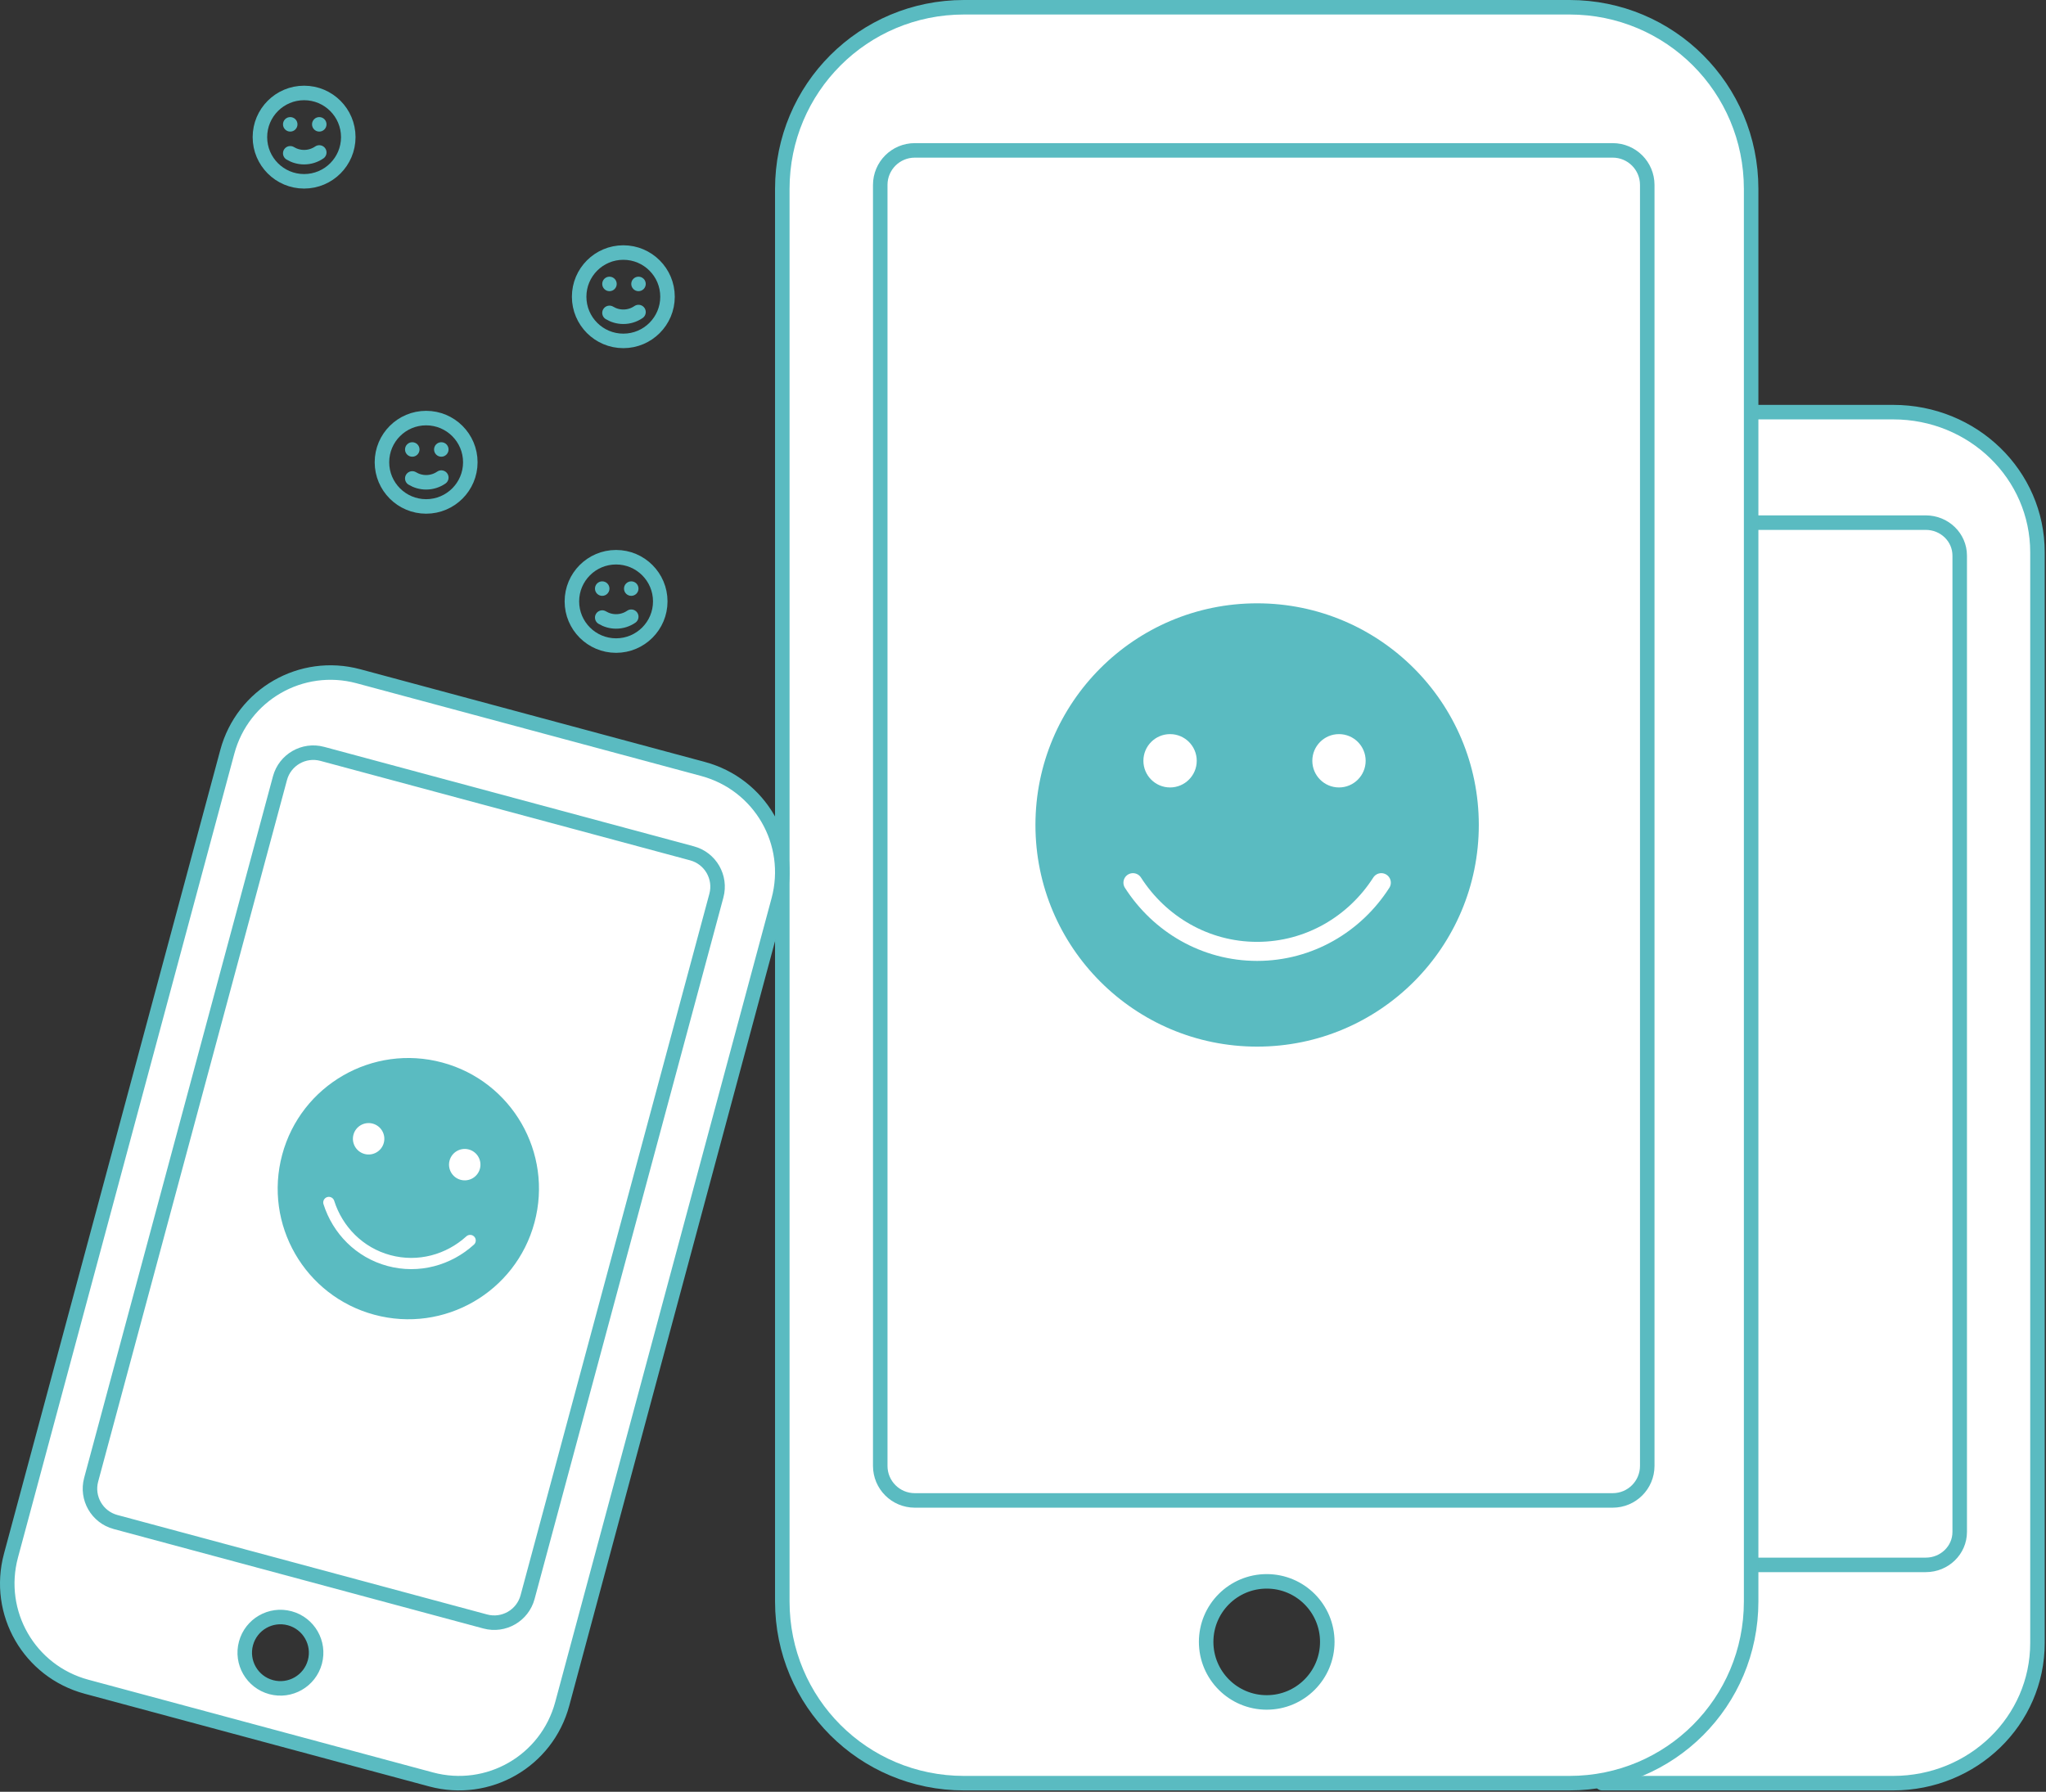 <?xml version="1.0" encoding="UTF-8"?>
<svg width="282px" height="247px" viewBox="0 0 282 247" version="1.1" xmlns="http://www.w3.org/2000/svg" xmlns:xlink="http://www.w3.org/1999/xlink">
    <rect x="0" y="0" width="282" height="247" fill="#333333" stroke="none"/>
    <title>Group 73</title>
    <g id="ARCEP-rapport_annuel-001-home" stroke="none" stroke-width="1" fill="none" fill-rule="evenodd">
        <g id="001_RA_ARCEP_one_page_desk" transform="translate(-942, -1778)">
            <g id="02---chiffres-clé" transform="translate(110, 910)">
                <g id="03" transform="translate(0, 866.251)">
                    <g id="Group-73" transform="translate(833, 2.749)">
                        <g id="Group-4" transform="translate(219.824, 55.814)">
                            <path d="M21,0 L40.119,0 C51.132,0 60,8.623 60,19.33 L60,169.67 C60,180.377 51.132,189 40.119,189 L0,189" id="Fill-1" fill="#FFFFFF"></path>
                            <path d="M21,0 L40.119,0 C51.132,0 60,8.623 60,19.33 L60,169.67 C60,180.377 51.132,189 40.119,189 L0,189" id="Stroke-3" stroke="#5ABBC1" stroke-width="2" stroke-linecap="round" stroke-linejoin="round"></path>
                        </g>
                        <g id="Group-8" transform="translate(233.878, 71.047)">
                            <path d="M6.946,0 L30.557,0 C33.136,0 35.228,2.033 35.228,4.541 L35.228,139.135 C35.228,141.643 33.136,143.676 30.557,143.676 L-2.84217094e-14,143.676" id="Fill-5" fill="#FFFFFF"></path>
                            <path d="M6.946,0 L30.557,0 C33.136,0 35.228,2.033 35.228,4.541 L35.228,139.135 C35.228,141.643 33.136,143.676 30.557,143.676 L-2.84217094e-14,143.676" id="Stroke-7" stroke="#5ABBC1" stroke-width="2" stroke-linecap="round" stroke-linejoin="round"></path>
                        </g>
                        <path d="M173.592,233.685 C168.982,233.685 165.243,229.946 165.243,225.336 C165.243,220.726 168.982,216.994 173.592,216.994 C178.202,216.994 181.94,220.726 181.94,225.336 C181.94,229.946 178.202,233.685 173.592,233.685 L173.592,233.685 Z M240.359,25.039 C240.359,11.169 229.191,0 215.321,0 L131.863,0 C117.993,0 106.824,11.169 106.824,25.039 L106.824,219.775 C106.824,233.645 117.993,244.814 131.863,244.814 L215.321,244.814 C229.191,244.814 240.359,233.645 240.359,219.775 L240.359,25.039 Z" id="Fill-9" fill="#FFFFFF"></path>
                        <path d="M173.592,233.685 C168.982,233.685 165.243,229.946 165.243,225.336 C165.243,220.726 168.982,216.994 173.592,216.994 C178.202,216.994 181.94,220.726 181.94,225.336 C181.94,229.946 178.202,233.685 173.592,233.685 Z M240.359,25.039 C240.359,11.169 229.191,0 215.321,0 L131.863,0 C117.993,0 106.824,11.169 106.824,25.039 L106.824,219.775 C106.824,233.645 117.993,244.814 131.863,244.814 L215.321,244.814 C229.191,244.814 240.359,233.645 240.359,219.775 L240.359,25.039 Z" id="Stroke-11" stroke="#5ABBC1" stroke-width="2" stroke-linecap="round" stroke-linejoin="round"></path>
                        <path d="M221.283,19.732 L125.081,19.732 C122.453,19.732 120.324,21.862 120.324,24.489 L120.324,201.079 C120.324,203.707 122.453,205.837 125.081,205.837 L221.283,205.837 C223.91,205.837 226.04,203.707 226.04,201.079 L226.04,24.489 C226.04,21.862 223.91,19.732 221.283,19.732" id="Fill-13" fill="#FFFFFF"></path>
                        <path d="M221.283,19.732 L125.081,19.732 C122.453,19.732 120.324,21.862 120.324,24.489 L120.324,201.079 C120.324,203.707 122.453,205.837 125.081,205.837 L221.283,205.837 C223.91,205.837 226.04,203.707 226.04,201.079 L226.04,24.489 C226.04,21.862 223.91,19.732 221.283,19.732 Z" id="Stroke-15" stroke="#5ABBC1" stroke-width="2" stroke-linecap="round" stroke-linejoin="round"></path>
                        <path d="M202.824,112.724 C202.824,129.599 189.144,143.279 172.269,143.279 C155.395,143.279 141.715,129.599 141.715,112.724 C141.715,95.849 155.395,82.169 172.269,82.169 C189.144,82.169 202.824,95.849 202.824,112.724" id="Fill-17" fill="#5ABBC1"></path>
                        <path d="M163.946,103.876 C163.946,105.906 162.3,107.552 160.27,107.552 C158.24,107.552 156.595,105.906 156.595,103.876 C156.595,101.846 158.24,100.2 160.27,100.2 C162.3,100.2 163.946,101.846 163.946,103.876" id="Fill-19" fill="#FFFFFF"></path>
                        <path d="M187.228,103.876 C187.228,105.906 185.582,107.552 183.552,107.552 C181.522,107.552 179.877,105.906 179.877,103.876 C179.877,101.846 181.522,100.2 183.552,100.2 C185.582,100.2 187.228,101.846 187.228,103.876" id="Fill-21" fill="#FFFFFF"></path>
                        <path d="M189.385,120.68 C185.732,126.383 179.431,130.15 172.27,130.15 C165.109,130.15 158.808,126.383 155.155,120.68" id="Stroke-23" stroke="#FFFFFF" stroke-width="2.626" stroke-linecap="round"></path>
                        <path d="M36.374,231.578 C33.751,230.872 32.196,228.172 32.902,225.549 C33.608,222.926 36.306,221.375 38.93,222.081 C41.553,222.787 43.108,225.483 42.402,228.106 C41.696,230.729 38.997,232.284 36.374,231.578 L36.374,231.578 Z M106.31,123.085 C108.433,115.193 103.789,107.128 95.897,105.004 L48.411,92.226 C40.519,90.102 32.454,94.747 30.33,102.639 L0.514,213.441 C-1.61,221.332 3.035,229.397 10.927,231.521 L58.413,244.3 C66.305,246.423 74.37,241.778 76.493,233.886 L106.31,123.085 Z" id="Fill-25" fill="#FFFFFF"></path>
                        <path d="M36.374,231.578 C33.751,230.872 32.196,228.172 32.902,225.549 C33.608,222.926 36.306,221.375 38.93,222.081 C41.553,222.787 43.108,225.483 42.402,228.106 C41.696,230.729 38.997,232.284 36.374,231.578 Z M106.31,123.085 C108.433,115.193 103.789,107.128 95.897,105.004 L48.411,92.226 C40.519,90.102 32.454,94.747 30.33,102.639 L0.514,213.441 C-1.61,221.332 3.035,229.397 10.927,231.521 L58.413,244.3 C66.305,246.423 74.37,241.778 76.493,233.886 L106.31,123.085 Z" id="Stroke-27" stroke="#5ABBC1" stroke-width="2" stroke-linecap="round" stroke-linejoin="round"></path>
                        <path d="M94.381,116.636 L43.417,102.922 C40.88,102.239 38.27,103.742 37.587,106.28 L11.565,202.983 C10.882,205.52 12.386,208.13 14.923,208.813 L65.886,222.527 C68.423,223.209 71.033,221.706 71.716,219.169 L97.739,122.466 C98.421,119.929 96.918,117.319 94.381,116.636" id="Fill-29" fill="#FFFFFF"></path>
                        <path d="M94.381,116.636 L43.417,102.922 C40.88,102.239 38.27,103.742 37.587,106.28 L11.565,202.983 C10.882,205.52 12.386,208.13 14.923,208.813 L65.886,222.527 C68.423,223.209 71.033,221.706 71.716,219.169 L97.739,122.466 C98.421,119.929 96.918,117.319 94.381,116.636 Z" id="Stroke-31" stroke="#5ABBC1" stroke-width="2" stroke-linecap="round" stroke-linejoin="round"></path>
                        <path d="M72.665,167.535 C70.081,177.137 60.203,182.826 50.602,180.242 C41,177.658 35.311,167.78 37.895,158.178 C40.479,148.577 50.357,142.888 59.958,145.472 C69.56,148.055 75.249,157.933 72.665,167.535" id="Fill-33" fill="#5ABBC1"></path>
                        <path d="M51.899,156.548 C51.588,157.703 50.4,158.387 49.245,158.077 C48.09,157.766 47.405,156.577 47.716,155.422 C48.027,154.267 49.215,153.583 50.37,153.894 C51.525,154.205 52.21,155.393 51.899,156.548" id="Fill-35" fill="#FFFFFF"></path>
                        <path d="M65.146,160.113 C64.835,161.268 63.647,161.952 62.492,161.642 C61.337,161.331 60.652,160.142 60.963,158.987 C61.274,157.832 62.462,157.148 63.617,157.459 C64.772,157.77 65.457,158.958 65.146,160.113" id="Fill-37" fill="#FFFFFF"></path>
                        <path d="M63.8,170.005 C60.848,172.69 56.686,173.869 52.612,172.773 C48.537,171.675 45.529,168.567 44.324,164.763" id="Stroke-39" stroke="#FFFFFF" stroke-width="1.547" stroke-linecap="round"></path>
                        <path d="M63.824,62.724 C63.824,66.087 61.097,68.814 57.734,68.814 C54.371,68.814 51.644,66.087 51.644,62.724 C51.644,59.361 54.371,56.634 57.734,56.634 C61.097,56.634 63.824,59.361 63.824,62.724 Z" id="Stroke-41" stroke="#5ABBC1" stroke-width="2" stroke-linecap="round" stroke-linejoin="round"></path>
                        <path d="M56.822,60.961 C56.822,61.513 56.375,61.959 55.823,61.959 C55.272,61.959 54.825,61.513 54.825,60.961 C54.825,60.408 55.272,59.962 55.823,59.962 C56.375,59.962 56.822,60.408 56.822,60.961" id="Fill-43" fill="#5ABBC1"></path>
                        <path d="M60.824,60.961 C60.824,61.513 60.377,61.959 59.825,61.959 C59.274,61.959 58.827,61.513 58.827,60.961 C58.827,60.408 59.274,59.962 59.825,59.962 C60.377,59.962 60.824,60.408 60.824,60.961" id="Fill-45" fill="#5ABBC1"></path>
                        <path d="M59.825,64.837 C59.231,65.246 58.511,65.485 57.735,65.485 C57.036,65.485 56.382,65.291 55.825,64.953" id="Stroke-47" stroke="#5ABBC1" stroke-width="2" stroke-linecap="round" stroke-linejoin="round"></path>
                        <path d="M90.004,81.904 C90.004,85.267 87.277,87.994 83.914,87.994 C80.551,87.994 77.824,85.267 77.824,81.904 C77.824,78.541 80.551,75.814 83.914,75.814 C87.277,75.814 90.004,78.541 90.004,81.904 Z" id="Stroke-49" stroke="#5ABBC1" stroke-width="2" stroke-linecap="round" stroke-linejoin="round"></path>
                        <path d="M83.002,80.141 C83.002,80.692 82.555,81.139 82.003,81.139 C81.452,81.139 81.005,80.692 81.005,80.141 C81.005,79.588 81.452,79.141 82.003,79.141 C82.555,79.141 83.002,79.588 83.002,80.141" id="Fill-51" fill="#5ABBC1"></path>
                        <path d="M87.004,80.141 C87.004,80.692 86.557,81.139 86.005,81.139 C85.454,81.139 85.007,80.692 85.007,80.141 C85.007,79.588 85.454,79.141 86.005,79.141 C86.557,79.141 87.004,79.588 87.004,80.141" id="Fill-53" fill="#5ABBC1"></path>
                        <path d="M86.005,84.017 C85.411,84.426 84.691,84.665 83.915,84.665 C83.216,84.665 82.562,84.471 82.005,84.133" id="Stroke-55" stroke="#5ABBC1" stroke-width="2" stroke-linecap="round" stroke-linejoin="round"></path>
                        <path d="M91.004,39.904 C91.004,43.267 88.277,45.994 84.914,45.994 C81.551,45.994 78.824,43.267 78.824,39.904 C78.824,36.541 81.551,33.814 84.914,33.814 C88.277,33.814 91.004,36.541 91.004,39.904 Z" id="Stroke-57" stroke="#5ABBC1" stroke-width="2" stroke-linecap="round" stroke-linejoin="round"></path>
                        <path d="M84.002,38.141 C84.002,38.693 83.555,39.139 83.003,39.139 C82.452,39.139 82.005,38.693 82.005,38.141 C82.005,37.589 82.452,37.142 83.003,37.142 C83.555,37.142 84.002,37.589 84.002,38.141" id="Fill-59" fill="#5ABBC1"></path>
                        <path d="M88.004,38.141 C88.004,38.693 87.557,39.139 87.005,39.139 C86.454,39.139 86.007,38.693 86.007,38.141 C86.007,37.589 86.454,37.142 87.005,37.142 C87.557,37.142 88.004,37.589 88.004,38.141" id="Fill-61" fill="#5ABBC1"></path>
                        <path d="M87.005,42.017 C86.411,42.426 85.691,42.665 84.915,42.665 C84.216,42.665 83.562,42.471 83.005,42.133" id="Stroke-63" stroke="#5ABBC1" stroke-width="2" stroke-linecap="round" stroke-linejoin="round"></path>
                        <path d="M47.004,17.904 C47.004,21.267 44.277,23.994 40.914,23.994 C37.551,23.994 34.824,21.267 34.824,17.904 C34.824,14.541 37.551,11.814 40.914,11.814 C44.277,11.814 47.004,14.541 47.004,17.904 Z" id="Stroke-65" stroke="#5ABBC1" stroke-width="2" stroke-linecap="round" stroke-linejoin="round"></path>
                        <path d="M40.002,16.14 C40.002,16.692 39.555,17.14 39.003,17.14 C38.452,17.14 38.005,16.692 38.005,16.14 C38.005,15.588 38.452,15.142 39.003,15.142 C39.555,15.142 40.002,15.588 40.002,16.14" id="Fill-67" fill="#5ABBC1"></path>
                        <path d="M44.004,16.14 C44.004,16.692 43.557,17.14 43.005,17.14 C42.454,17.14 42.007,16.692 42.007,16.14 C42.007,15.588 42.454,15.142 43.005,15.142 C43.557,15.142 44.004,15.588 44.004,16.14" id="Fill-69" fill="#5ABBC1"></path>
                        <path d="M43.005,20.017 C42.411,20.426 41.691,20.665 40.915,20.665 C40.216,20.665 39.562,20.471 39.005,20.133" id="Stroke-71" stroke="#5ABBC1" stroke-width="2" stroke-linecap="round" stroke-linejoin="round"></path>
                    </g>
                </g>
            </g>
        </g>
    </g>
</svg>